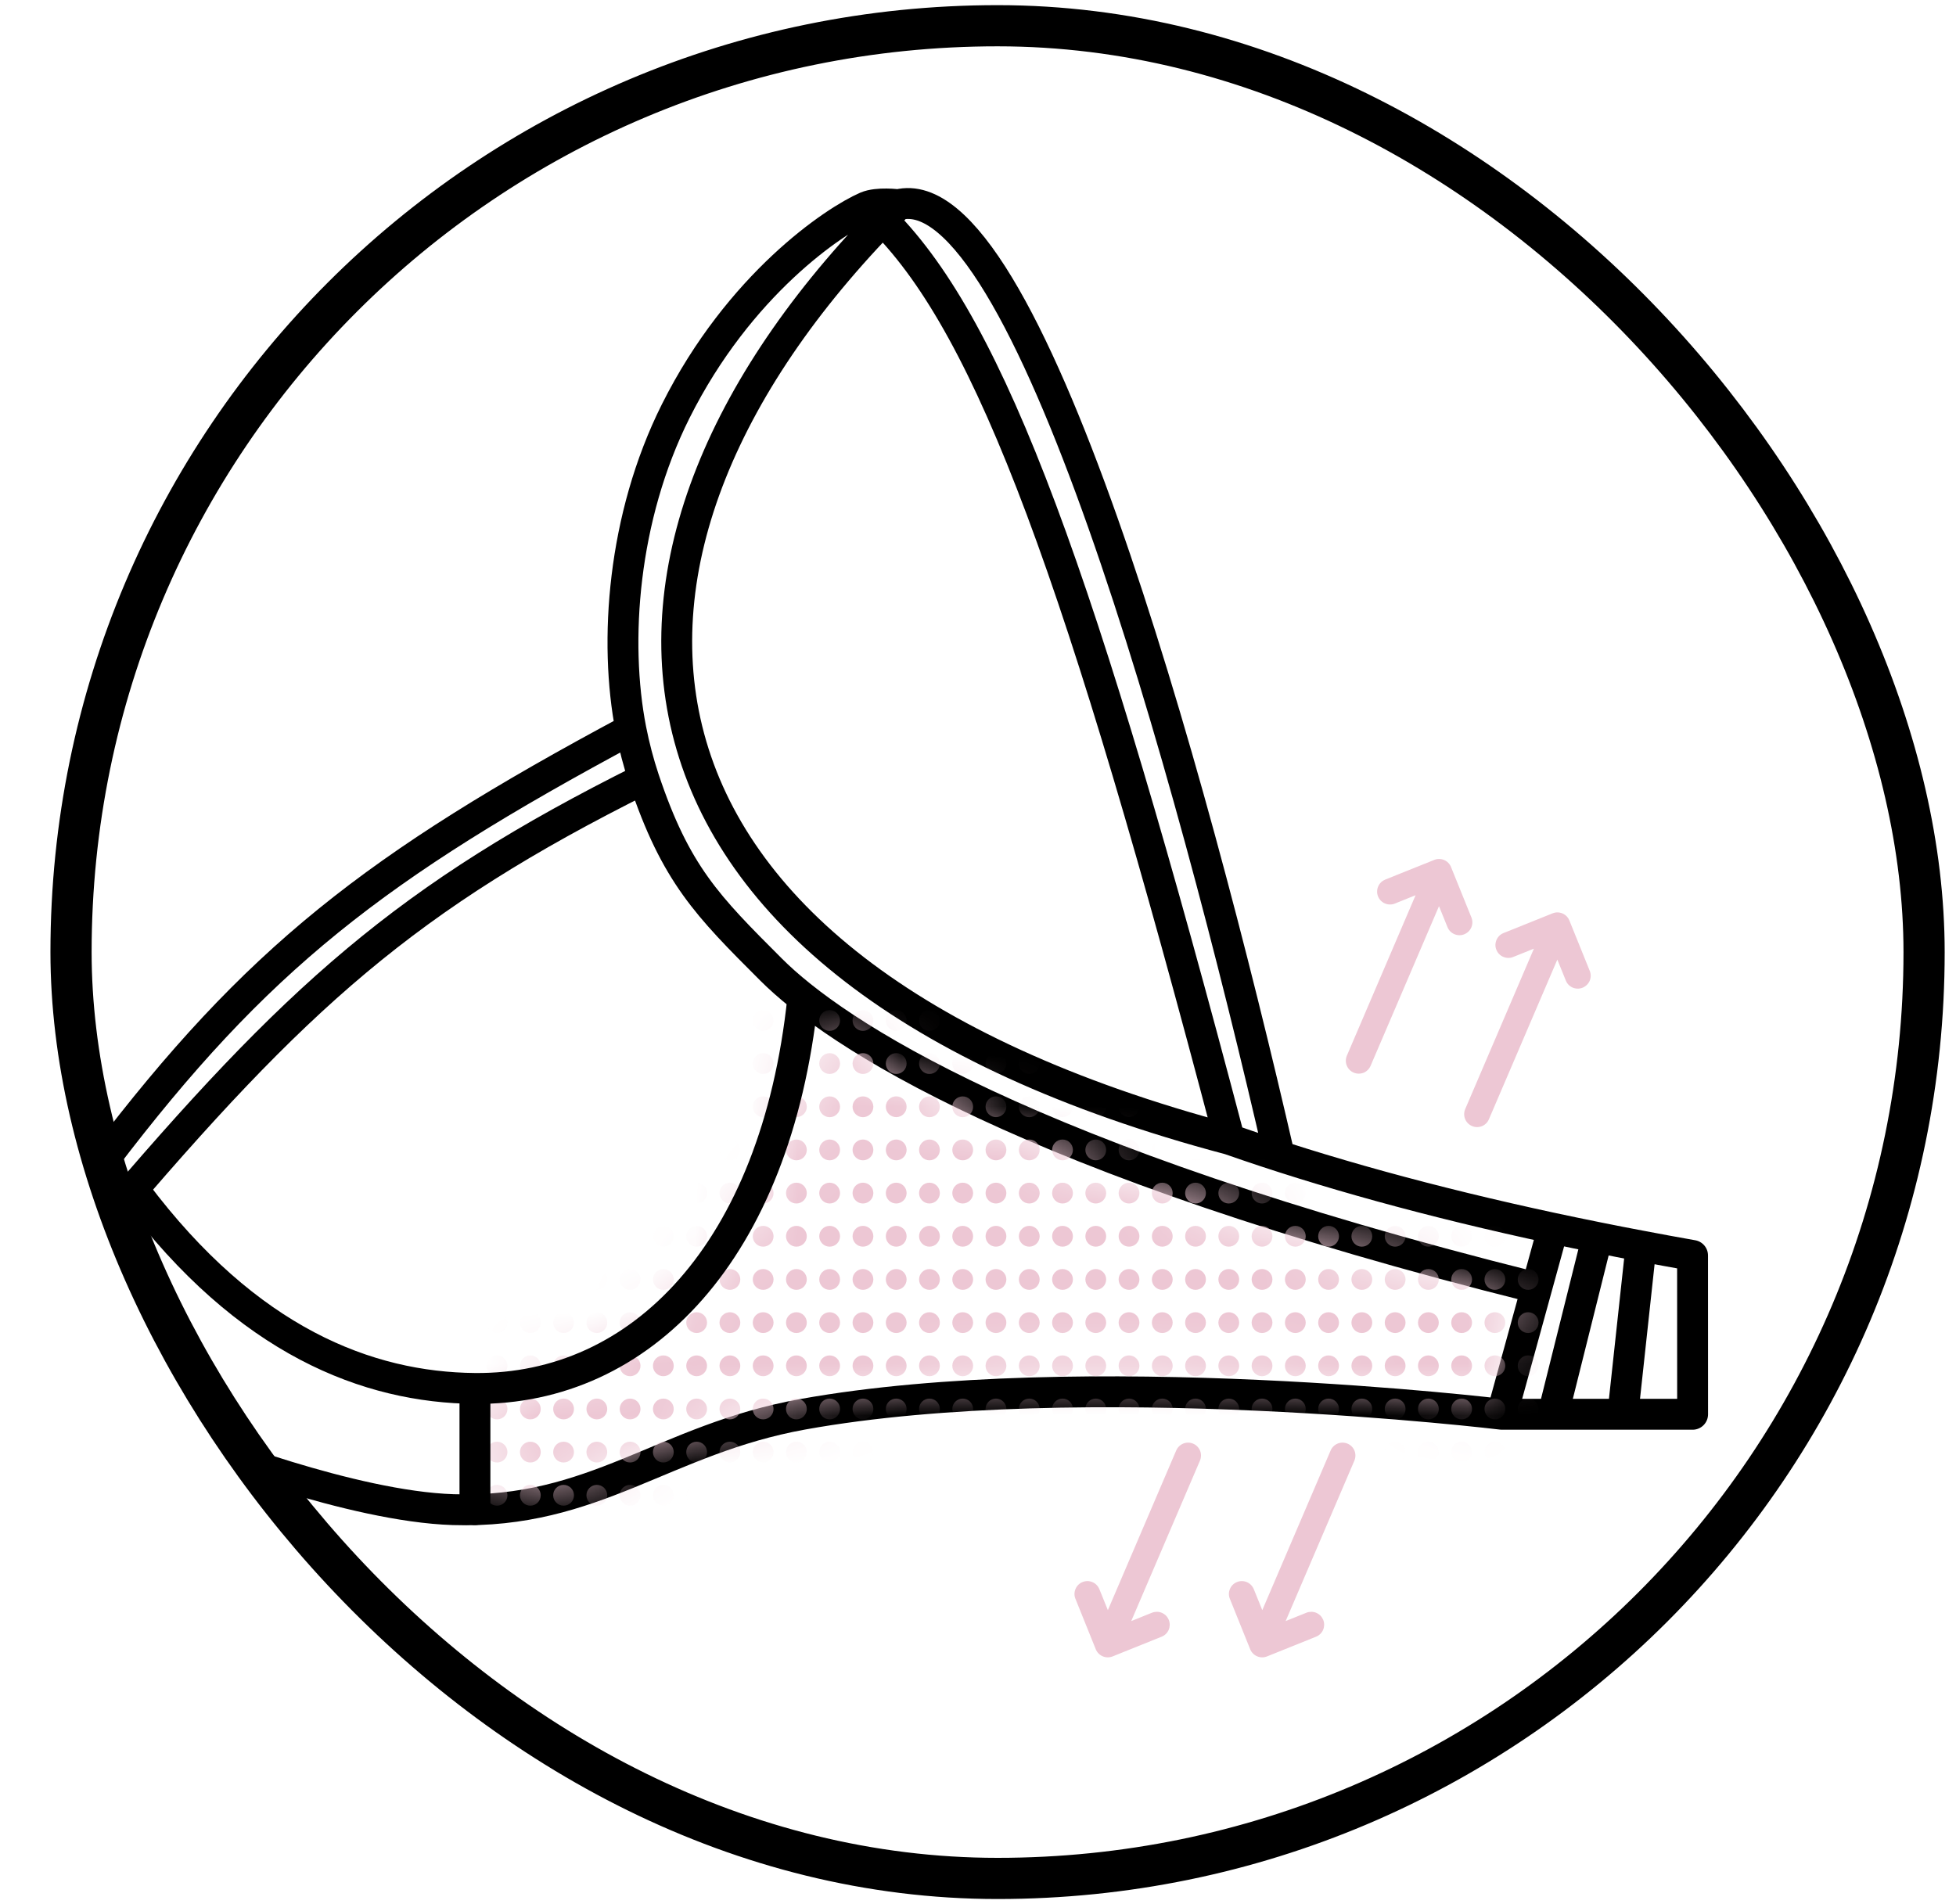 <svg width="38" height="37" viewBox="0 0 38 37" fill="none" xmlns="http://www.w3.org/2000/svg">
<g clip-path="url(#clip0_52_48280)">
<path d="M17.448 3.978C19.917 3.361 23.124 14.925 24.856 22.465M17.448 3.978C17.448 3.978 17.051 3.925 16.83 4.02C16.213 4.288 14.361 5.523 13.126 7.992C12.094 10.055 11.924 12.468 12.256 14.171M17.448 3.978C10.657 10.727 11.274 18.795 23.885 22.139M12.508 15.133C13.126 16.986 13.743 17.603 14.978 18.838C16.213 20.073 19.917 22.542 29.795 25.012M12.508 15.133C12.407 14.828 12.322 14.507 12.256 14.171M12.508 15.133C7.885 17.437 5.746 19.373 2.013 23.777M12.256 14.171C7.273 16.838 4.978 18.639 2.013 22.542M23.885 22.139C21.002 11.181 19.263 6.419 17.171 4.3M23.885 22.139C25.71 22.779 27.8 23.358 30.172 23.867M30.172 23.867L29.178 27.481M30.172 23.867C30.454 23.927 30.74 23.987 31.03 24.045M29.178 27.481C29.178 27.481 21.053 26.498 15.595 27.481C12.89 27.969 11.552 29.42 8.804 29.334C6.817 29.271 3.865 28.099 3.865 28.099M29.178 27.481H30.172M31.03 24.045L30.172 27.481M31.03 24.045C31.31 24.102 31.593 24.157 31.881 24.211M30.172 27.481H31.527M31.527 27.481H32.883L32.882 24.395C32.543 24.335 32.209 24.274 31.881 24.211M31.527 27.481L31.881 24.211" stroke="black" stroke-width="0.6" stroke-linecap="round" stroke-linejoin="round"/>
<mask id="mask0_52_48280" style="mask-type:alpha" maskUnits="userSpaceOnUse" x="9" y="19" width="21" height="11">
<path d="M9.423 27.053C13.064 26.219 14.85 24.612 15.834 19.912C18.104 21.768 23.75 23.845 29.516 25.215L28.896 27.16C20.968 26.449 19.044 26.692 15.834 27.16C12.624 27.628 12.448 28.675 9.536 29.026L9.423 27.053Z" fill="#EDC7D4"/>
</mask>
<g mask="url(#mask0_52_48280)">
<circle cx="29.688" cy="19.829" r="0.202" transform="rotate(90 29.688 19.829)" fill="#EDC7D4"/>
<circle cx="29.688" cy="20.666" r="0.202" transform="rotate(90 29.688 20.666)" fill="#EDC7D4"/>
<circle cx="29.688" cy="21.506" r="0.202" transform="rotate(90 29.688 21.506)" fill="#EDC7D4"/>
<circle cx="29.688" cy="22.344" r="0.202" transform="rotate(90 29.688 22.344)" fill="#EDC7D4"/>
<circle cx="29.688" cy="23.183" r="0.202" transform="rotate(90 29.688 23.183)" fill="#EDC7D4"/>
<circle cx="29.688" cy="24.022" r="0.202" transform="rotate(90 29.688 24.022)" fill="#EDC7D4"/>
<circle cx="29.688" cy="24.861" r="0.202" transform="rotate(90 29.688 24.861)" fill="#EDC7D4"/>
<circle cx="29.688" cy="25.7" r="0.202" transform="rotate(90 29.688 25.7)" fill="#EDC7D4"/>
<circle cx="29.688" cy="26.539" r="0.202" transform="rotate(90 29.688 26.539)" fill="#EDC7D4"/>
<circle cx="29.688" cy="27.378" r="0.202" transform="rotate(90 29.688 27.378)" fill="#EDC7D4"/>
<circle cx="29.688" cy="28.216" r="0.202" transform="rotate(90 29.688 28.216)" fill="#EDC7D4"/>
<circle cx="29.688" cy="29.055" r="0.202" transform="rotate(90 29.688 29.055)" fill="#EDC7D4"/>
<circle cx="29.042" cy="19.829" r="0.202" transform="rotate(90 29.042 19.829)" fill="#EDC7D4"/>
<circle cx="29.042" cy="20.666" r="0.202" transform="rotate(90 29.042 20.666)" fill="#EDC7D4"/>
<circle cx="29.042" cy="21.505" r="0.202" transform="rotate(90 29.042 21.505)" fill="#EDC7D4"/>
<circle cx="29.042" cy="22.344" r="0.202" transform="rotate(90 29.042 22.344)" fill="#EDC7D4"/>
<circle cx="29.042" cy="23.183" r="0.202" transform="rotate(90 29.042 23.183)" fill="#EDC7D4"/>
<circle cx="29.042" cy="24.022" r="0.202" transform="rotate(90 29.042 24.022)" fill="#EDC7D4"/>
<circle cx="29.042" cy="24.861" r="0.202" transform="rotate(90 29.042 24.861)" fill="#EDC7D4"/>
<circle cx="29.042" cy="25.7" r="0.202" transform="rotate(90 29.042 25.7)" fill="#EDC7D4"/>
<circle cx="29.042" cy="26.539" r="0.202" transform="rotate(90 29.042 26.539)" fill="#EDC7D4"/>
<circle cx="29.042" cy="27.378" r="0.202" transform="rotate(90 29.042 27.378)" fill="#EDC7D4"/>
<circle cx="29.042" cy="28.216" r="0.202" transform="rotate(90 29.042 28.216)" fill="#EDC7D4"/>
<circle cx="29.042" cy="29.055" r="0.202" transform="rotate(90 29.042 29.055)" fill="#EDC7D4"/>
<circle cx="28.396" cy="19.829" r="0.202" transform="rotate(90 28.396 19.829)" fill="#EDC7D4"/>
<circle cx="28.396" cy="20.666" r="0.202" transform="rotate(90 28.396 20.666)" fill="#EDC7D4"/>
<circle cx="28.396" cy="21.506" r="0.202" transform="rotate(90 28.396 21.506)" fill="#EDC7D4"/>
<circle cx="28.396" cy="22.344" r="0.202" transform="rotate(90 28.396 22.344)" fill="#EDC7D4"/>
<circle cx="28.396" cy="23.183" r="0.202" transform="rotate(90 28.396 23.183)" fill="#EDC7D4"/>
<circle cx="28.396" cy="24.022" r="0.202" transform="rotate(90 28.396 24.022)" fill="#EDC7D4"/>
<circle cx="28.396" cy="24.861" r="0.202" transform="rotate(90 28.396 24.861)" fill="#EDC7D4"/>
<circle cx="28.396" cy="25.7" r="0.202" transform="rotate(90 28.396 25.7)" fill="#EDC7D4"/>
<circle cx="28.396" cy="26.539" r="0.202" transform="rotate(90 28.396 26.539)" fill="#EDC7D4"/>
<circle cx="28.396" cy="27.378" r="0.202" transform="rotate(90 28.396 27.378)" fill="#EDC7D4"/>
<circle cx="28.396" cy="28.216" r="0.202" transform="rotate(90 28.396 28.216)" fill="#EDC7D4"/>
<circle cx="28.396" cy="29.055" r="0.202" transform="rotate(90 28.396 29.055)" fill="#EDC7D4"/>
<circle cx="27.75" cy="19.829" r="0.202" transform="rotate(90 27.75 19.829)" fill="#EDC7D4"/>
<circle cx="27.75" cy="20.666" r="0.202" transform="rotate(90 27.75 20.666)" fill="#EDC7D4"/>
<circle cx="27.75" cy="21.505" r="0.202" transform="rotate(90 27.75 21.505)" fill="#EDC7D4"/>
<circle cx="27.75" cy="22.344" r="0.202" transform="rotate(90 27.75 22.344)" fill="#EDC7D4"/>
<circle cx="27.75" cy="23.183" r="0.202" transform="rotate(90 27.75 23.183)" fill="#EDC7D4"/>
<circle cx="27.75" cy="24.022" r="0.202" transform="rotate(90 27.75 24.022)" fill="#EDC7D4"/>
<circle cx="27.75" cy="24.861" r="0.202" transform="rotate(90 27.75 24.861)" fill="#EDC7D4"/>
<circle cx="27.75" cy="25.7" r="0.202" transform="rotate(90 27.75 25.7)" fill="#EDC7D4"/>
<circle cx="27.75" cy="26.539" r="0.202" transform="rotate(90 27.75 26.539)" fill="#EDC7D4"/>
<circle cx="27.75" cy="27.378" r="0.202" transform="rotate(90 27.75 27.378)" fill="#EDC7D4"/>
<circle cx="27.75" cy="28.216" r="0.202" transform="rotate(90 27.75 28.216)" fill="#EDC7D4"/>
<circle cx="27.75" cy="29.055" r="0.202" transform="rotate(90 27.75 29.055)" fill="#EDC7D4"/>
<circle cx="27.104" cy="19.829" r="0.202" transform="rotate(90 27.104 19.829)" fill="#EDC7D4"/>
<circle cx="27.104" cy="20.666" r="0.202" transform="rotate(90 27.104 20.666)" fill="#EDC7D4"/>
<circle cx="27.104" cy="21.505" r="0.202" transform="rotate(90 27.104 21.505)" fill="#EDC7D4"/>
<circle cx="27.104" cy="22.344" r="0.202" transform="rotate(90 27.104 22.344)" fill="#EDC7D4"/>
<circle cx="27.104" cy="23.183" r="0.202" transform="rotate(90 27.104 23.183)" fill="#EDC7D4"/>
<circle cx="27.104" cy="24.022" r="0.202" transform="rotate(90 27.104 24.022)" fill="#EDC7D4"/>
<circle cx="27.104" cy="24.861" r="0.202" transform="rotate(90 27.104 24.861)" fill="#EDC7D4"/>
<circle cx="27.104" cy="25.7" r="0.202" transform="rotate(90 27.104 25.7)" fill="#EDC7D4"/>
<circle cx="27.104" cy="26.539" r="0.202" transform="rotate(90 27.104 26.539)" fill="#EDC7D4"/>
<circle cx="27.104" cy="27.378" r="0.202" transform="rotate(90 27.104 27.378)" fill="#EDC7D4"/>
<circle cx="27.104" cy="28.216" r="0.202" transform="rotate(90 27.104 28.216)" fill="#EDC7D4"/>
<circle cx="27.104" cy="29.055" r="0.202" transform="rotate(90 27.104 29.055)" fill="#EDC7D4"/>
<circle cx="26.457" cy="19.829" r="0.202" transform="rotate(90 26.457 19.829)" fill="#EDC7D4"/>
<circle cx="26.457" cy="20.666" r="0.202" transform="rotate(90 26.457 20.666)" fill="#EDC7D4"/>
<circle cx="26.457" cy="21.506" r="0.202" transform="rotate(90 26.457 21.506)" fill="#EDC7D4"/>
<circle cx="26.457" cy="22.344" r="0.202" transform="rotate(90 26.457 22.344)" fill="#EDC7D4"/>
<circle cx="26.457" cy="23.183" r="0.202" transform="rotate(90 26.457 23.183)" fill="#EDC7D4"/>
<circle cx="26.457" cy="24.022" r="0.202" transform="rotate(90 26.457 24.022)" fill="#EDC7D4"/>
<circle cx="26.457" cy="24.861" r="0.202" transform="rotate(90 26.457 24.861)" fill="#EDC7D4"/>
<circle cx="26.457" cy="25.7" r="0.202" transform="rotate(90 26.457 25.7)" fill="#EDC7D4"/>
<circle cx="26.457" cy="26.539" r="0.202" transform="rotate(90 26.457 26.539)" fill="#EDC7D4"/>
<circle cx="26.457" cy="27.378" r="0.202" transform="rotate(90 26.457 27.378)" fill="#EDC7D4"/>
<circle cx="26.457" cy="28.216" r="0.202" transform="rotate(90 26.457 28.216)" fill="#EDC7D4"/>
<circle cx="26.457" cy="29.055" r="0.202" transform="rotate(90 26.457 29.055)" fill="#EDC7D4"/>
<circle cx="25.811" cy="19.829" r="0.202" transform="rotate(90 25.811 19.829)" fill="#EDC7D4"/>
<circle cx="25.811" cy="20.666" r="0.202" transform="rotate(90 25.811 20.666)" fill="#EDC7D4"/>
<circle cx="25.811" cy="21.505" r="0.202" transform="rotate(90 25.811 21.505)" fill="#EDC7D4"/>
<circle cx="25.811" cy="22.344" r="0.202" transform="rotate(90 25.811 22.344)" fill="#EDC7D4"/>
<circle cx="25.811" cy="23.183" r="0.202" transform="rotate(90 25.811 23.183)" fill="#EDC7D4"/>
<circle cx="25.811" cy="24.022" r="0.202" transform="rotate(90 25.811 24.022)" fill="#EDC7D4"/>
<circle cx="25.811" cy="24.861" r="0.202" transform="rotate(90 25.811 24.861)" fill="#EDC7D4"/>
<circle cx="25.811" cy="25.7" r="0.202" transform="rotate(90 25.811 25.7)" fill="#EDC7D4"/>
<circle cx="25.811" cy="26.539" r="0.202" transform="rotate(90 25.811 26.539)" fill="#EDC7D4"/>
<circle cx="25.811" cy="27.378" r="0.202" transform="rotate(90 25.811 27.378)" fill="#EDC7D4"/>
<circle cx="25.811" cy="28.216" r="0.202" transform="rotate(90 25.811 28.216)" fill="#EDC7D4"/>
<circle cx="25.811" cy="29.055" r="0.202" transform="rotate(90 25.811 29.055)" fill="#EDC7D4"/>
<circle cx="25.165" cy="19.829" r="0.202" transform="rotate(90 25.165 19.829)" fill="#EDC7D4"/>
<circle cx="25.165" cy="20.666" r="0.202" transform="rotate(90 25.165 20.666)" fill="#EDC7D4"/>
<circle cx="25.165" cy="21.505" r="0.202" transform="rotate(90 25.165 21.505)" fill="#EDC7D4"/>
<circle cx="25.165" cy="22.344" r="0.202" transform="rotate(90 25.165 22.344)" fill="#EDC7D4"/>
<circle cx="25.165" cy="23.183" r="0.202" transform="rotate(90 25.165 23.183)" fill="#EDC7D4"/>
<circle cx="25.165" cy="24.022" r="0.202" transform="rotate(90 25.165 24.022)" fill="#EDC7D4"/>
<circle cx="25.165" cy="24.861" r="0.202" transform="rotate(90 25.165 24.861)" fill="#EDC7D4"/>
<circle cx="25.165" cy="25.7" r="0.202" transform="rotate(90 25.165 25.7)" fill="#EDC7D4"/>
<circle cx="25.165" cy="26.539" r="0.202" transform="rotate(90 25.165 26.539)" fill="#EDC7D4"/>
<circle cx="25.165" cy="27.378" r="0.202" transform="rotate(90 25.165 27.378)" fill="#EDC7D4"/>
<circle cx="25.165" cy="28.216" r="0.202" transform="rotate(90 25.165 28.216)" fill="#EDC7D4"/>
<circle cx="25.165" cy="29.055" r="0.202" transform="rotate(90 25.165 29.055)" fill="#EDC7D4"/>
<circle cx="24.518" cy="19.829" r="0.202" transform="rotate(90 24.518 19.829)" fill="#EDC7D4"/>
<circle cx="24.518" cy="20.666" r="0.202" transform="rotate(90 24.518 20.666)" fill="#EDC7D4"/>
<circle cx="24.518" cy="21.506" r="0.202" transform="rotate(90 24.518 21.506)" fill="#EDC7D4"/>
<circle cx="24.518" cy="22.344" r="0.202" transform="rotate(90 24.518 22.344)" fill="#EDC7D4"/>
<circle cx="24.518" cy="23.183" r="0.202" transform="rotate(90 24.518 23.183)" fill="#EDC7D4"/>
<circle cx="24.518" cy="24.022" r="0.202" transform="rotate(90 24.518 24.022)" fill="#EDC7D4"/>
<circle cx="24.518" cy="24.861" r="0.202" transform="rotate(90 24.518 24.861)" fill="#EDC7D4"/>
<circle cx="24.518" cy="25.7" r="0.202" transform="rotate(90 24.518 25.7)" fill="#EDC7D4"/>
<circle cx="24.518" cy="26.539" r="0.202" transform="rotate(90 24.518 26.539)" fill="#EDC7D4"/>
<circle cx="24.518" cy="27.378" r="0.202" transform="rotate(90 24.518 27.378)" fill="#EDC7D4"/>
<circle cx="24.518" cy="28.216" r="0.202" transform="rotate(90 24.518 28.216)" fill="#EDC7D4"/>
<circle cx="24.518" cy="29.055" r="0.202" transform="rotate(90 24.518 29.055)" fill="#EDC7D4"/>
<circle cx="23.872" cy="19.829" r="0.202" transform="rotate(90 23.872 19.829)" fill="#EDC7D4"/>
<circle cx="23.872" cy="20.666" r="0.202" transform="rotate(90 23.872 20.666)" fill="#EDC7D4"/>
<circle cx="23.872" cy="21.505" r="0.202" transform="rotate(90 23.872 21.505)" fill="#EDC7D4"/>
<circle cx="23.872" cy="22.344" r="0.202" transform="rotate(90 23.872 22.344)" fill="#EDC7D4"/>
<circle cx="23.872" cy="23.183" r="0.202" transform="rotate(90 23.872 23.183)" fill="#EDC7D4"/>
<circle cx="23.872" cy="24.022" r="0.202" transform="rotate(90 23.872 24.022)" fill="#EDC7D4"/>
<circle cx="23.872" cy="24.861" r="0.202" transform="rotate(90 23.872 24.861)" fill="#EDC7D4"/>
<circle cx="23.872" cy="25.7" r="0.202" transform="rotate(90 23.872 25.7)" fill="#EDC7D4"/>
<circle cx="23.872" cy="26.539" r="0.202" transform="rotate(90 23.872 26.539)" fill="#EDC7D4"/>
<circle cx="23.872" cy="27.378" r="0.202" transform="rotate(90 23.872 27.378)" fill="#EDC7D4"/>
<circle cx="23.872" cy="28.216" r="0.202" transform="rotate(90 23.872 28.216)" fill="#EDC7D4"/>
<circle cx="23.872" cy="29.055" r="0.202" transform="rotate(90 23.872 29.055)" fill="#EDC7D4"/>
<circle cx="23.226" cy="19.829" r="0.202" transform="rotate(90 23.226 19.829)" fill="#EDC7D4"/>
<circle cx="23.226" cy="20.666" r="0.202" transform="rotate(90 23.226 20.666)" fill="#EDC7D4"/>
<circle cx="23.226" cy="21.506" r="0.202" transform="rotate(90 23.226 21.506)" fill="#EDC7D4"/>
<circle cx="23.226" cy="22.344" r="0.202" transform="rotate(90 23.226 22.344)" fill="#EDC7D4"/>
<circle cx="23.226" cy="23.183" r="0.202" transform="rotate(90 23.226 23.183)" fill="#EDC7D4"/>
<circle cx="23.226" cy="24.022" r="0.202" transform="rotate(90 23.226 24.022)" fill="#EDC7D4"/>
<circle cx="23.226" cy="24.861" r="0.202" transform="rotate(90 23.226 24.861)" fill="#EDC7D4"/>
<circle cx="23.226" cy="25.7" r="0.202" transform="rotate(90 23.226 25.7)" fill="#EDC7D4"/>
<circle cx="23.226" cy="26.539" r="0.202" transform="rotate(90 23.226 26.539)" fill="#EDC7D4"/>
<circle cx="23.226" cy="27.378" r="0.202" transform="rotate(90 23.226 27.378)" fill="#EDC7D4"/>
<circle cx="23.226" cy="28.216" r="0.202" transform="rotate(90 23.226 28.216)" fill="#EDC7D4"/>
<circle cx="23.226" cy="29.055" r="0.202" transform="rotate(90 23.226 29.055)" fill="#EDC7D4"/>
<circle cx="22.58" cy="19.829" r="0.202" transform="rotate(90 22.58 19.829)" fill="#EDC7D4"/>
<circle cx="22.58" cy="20.666" r="0.202" transform="rotate(90 22.58 20.666)" fill="#EDC7D4"/>
<circle cx="22.58" cy="21.505" r="0.202" transform="rotate(90 22.58 21.505)" fill="#EDC7D4"/>
<circle cx="22.58" cy="22.344" r="0.202" transform="rotate(90 22.58 22.344)" fill="#EDC7D4"/>
<circle cx="22.58" cy="23.183" r="0.202" transform="rotate(90 22.58 23.183)" fill="#EDC7D4"/>
<circle cx="22.58" cy="24.022" r="0.202" transform="rotate(90 22.58 24.022)" fill="#EDC7D4"/>
<circle cx="22.58" cy="24.861" r="0.202" transform="rotate(90 22.58 24.861)" fill="#EDC7D4"/>
<circle cx="22.58" cy="25.7" r="0.202" transform="rotate(90 22.58 25.7)" fill="#EDC7D4"/>
<circle cx="22.58" cy="26.539" r="0.202" transform="rotate(90 22.58 26.539)" fill="#EDC7D4"/>
<circle cx="22.58" cy="27.378" r="0.202" transform="rotate(90 22.58 27.378)" fill="#EDC7D4"/>
<circle cx="22.58" cy="28.216" r="0.202" transform="rotate(90 22.58 28.216)" fill="#EDC7D4"/>
<circle cx="22.58" cy="29.055" r="0.202" transform="rotate(90 22.58 29.055)" fill="#EDC7D4"/>
<circle cx="21.934" cy="19.829" r="0.202" transform="rotate(90 21.934 19.829)" fill="#EDC7D4"/>
<circle cx="21.934" cy="20.666" r="0.202" transform="rotate(90 21.934 20.666)" fill="#EDC7D4"/>
<circle cx="21.934" cy="21.505" r="0.202" transform="rotate(90 21.934 21.505)" fill="#EDC7D4"/>
<circle cx="21.934" cy="22.344" r="0.202" transform="rotate(90 21.934 22.344)" fill="#EDC7D4"/>
<circle cx="21.934" cy="23.183" r="0.202" transform="rotate(90 21.934 23.183)" fill="#EDC7D4"/>
<circle cx="21.934" cy="24.022" r="0.202" transform="rotate(90 21.934 24.022)" fill="#EDC7D4"/>
<circle cx="21.934" cy="24.861" r="0.202" transform="rotate(90 21.934 24.861)" fill="#EDC7D4"/>
<circle cx="21.934" cy="25.7" r="0.202" transform="rotate(90 21.934 25.7)" fill="#EDC7D4"/>
<circle cx="21.934" cy="26.539" r="0.202" transform="rotate(90 21.934 26.539)" fill="#EDC7D4"/>
<circle cx="21.934" cy="27.378" r="0.202" transform="rotate(90 21.934 27.378)" fill="#EDC7D4"/>
<circle cx="21.934" cy="28.216" r="0.202" transform="rotate(90 21.934 28.216)" fill="#EDC7D4"/>
<circle cx="21.934" cy="29.055" r="0.202" transform="rotate(90 21.934 29.055)" fill="#EDC7D4"/>
<circle cx="21.288" cy="19.829" r="0.202" transform="rotate(90 21.288 19.829)" fill="#EDC7D4"/>
<circle cx="21.288" cy="20.666" r="0.202" transform="rotate(90 21.288 20.666)" fill="#EDC7D4"/>
<circle cx="21.288" cy="21.506" r="0.202" transform="rotate(90 21.288 21.506)" fill="#EDC7D4"/>
<circle cx="21.288" cy="22.344" r="0.202" transform="rotate(90 21.288 22.344)" fill="#EDC7D4"/>
<circle cx="21.288" cy="23.183" r="0.202" transform="rotate(90 21.288 23.183)" fill="#EDC7D4"/>
<circle cx="21.288" cy="24.022" r="0.202" transform="rotate(90 21.288 24.022)" fill="#EDC7D4"/>
<circle cx="21.288" cy="24.861" r="0.202" transform="rotate(90 21.288 24.861)" fill="#EDC7D4"/>
<circle cx="21.288" cy="25.7" r="0.202" transform="rotate(90 21.288 25.7)" fill="#EDC7D4"/>
<circle cx="21.288" cy="26.539" r="0.202" transform="rotate(90 21.288 26.539)" fill="#EDC7D4"/>
<circle cx="21.288" cy="27.378" r="0.202" transform="rotate(90 21.288 27.378)" fill="#EDC7D4"/>
<circle cx="21.288" cy="28.216" r="0.202" transform="rotate(90 21.288 28.216)" fill="#EDC7D4"/>
<circle cx="21.288" cy="29.055" r="0.202" transform="rotate(90 21.288 29.055)" fill="#EDC7D4"/>
<circle cx="20.642" cy="19.829" r="0.202" transform="rotate(90 20.642 19.829)" fill="#EDC7D4"/>
<circle cx="20.642" cy="20.666" r="0.202" transform="rotate(90 20.642 20.666)" fill="#EDC7D4"/>
<circle cx="20.642" cy="21.505" r="0.202" transform="rotate(90 20.642 21.505)" fill="#EDC7D4"/>
<circle cx="20.642" cy="22.344" r="0.202" transform="rotate(90 20.642 22.344)" fill="#EDC7D4"/>
<circle cx="20.642" cy="23.183" r="0.202" transform="rotate(90 20.642 23.183)" fill="#EDC7D4"/>
<circle cx="20.642" cy="24.022" r="0.202" transform="rotate(90 20.642 24.022)" fill="#EDC7D4"/>
<circle cx="20.642" cy="24.861" r="0.202" transform="rotate(90 20.642 24.861)" fill="#EDC7D4"/>
<circle cx="20.642" cy="25.7" r="0.202" transform="rotate(90 20.642 25.7)" fill="#EDC7D4"/>
<circle cx="20.642" cy="26.539" r="0.202" transform="rotate(90 20.642 26.539)" fill="#EDC7D4"/>
<circle cx="20.642" cy="27.378" r="0.202" transform="rotate(90 20.642 27.378)" fill="#EDC7D4"/>
<circle cx="20.642" cy="28.216" r="0.202" transform="rotate(90 20.642 28.216)" fill="#EDC7D4"/>
<circle cx="20.642" cy="29.055" r="0.202" transform="rotate(90 20.642 29.055)" fill="#EDC7D4"/>
<circle cx="19.996" cy="19.829" r="0.202" transform="rotate(90 19.996 19.829)" fill="#EDC7D4"/>
<circle cx="19.996" cy="20.666" r="0.202" transform="rotate(90 19.996 20.666)" fill="#EDC7D4"/>
<circle cx="19.996" cy="21.506" r="0.202" transform="rotate(90 19.996 21.506)" fill="#EDC7D4"/>
<circle cx="19.996" cy="22.344" r="0.202" transform="rotate(90 19.996 22.344)" fill="#EDC7D4"/>
<circle cx="19.996" cy="23.183" r="0.202" transform="rotate(90 19.996 23.183)" fill="#EDC7D4"/>
<circle cx="19.996" cy="24.022" r="0.202" transform="rotate(90 19.996 24.022)" fill="#EDC7D4"/>
<circle cx="19.996" cy="24.861" r="0.202" transform="rotate(90 19.996 24.861)" fill="#EDC7D4"/>
<circle cx="19.996" cy="25.7" r="0.202" transform="rotate(90 19.996 25.7)" fill="#EDC7D4"/>
<circle cx="19.996" cy="26.539" r="0.202" transform="rotate(90 19.996 26.539)" fill="#EDC7D4"/>
<circle cx="19.996" cy="27.378" r="0.202" transform="rotate(90 19.996 27.378)" fill="#EDC7D4"/>
<circle cx="19.996" cy="28.216" r="0.202" transform="rotate(90 19.996 28.216)" fill="#EDC7D4"/>
<circle cx="19.996" cy="29.055" r="0.202" transform="rotate(90 19.996 29.055)" fill="#EDC7D4"/>
<circle cx="19.349" cy="19.829" r="0.202" transform="rotate(90 19.349 19.829)" fill="#EDC7D4"/>
<circle cx="19.349" cy="20.666" r="0.202" transform="rotate(90 19.349 20.666)" fill="#EDC7D4"/>
<circle cx="19.349" cy="21.505" r="0.202" transform="rotate(90 19.349 21.505)" fill="#EDC7D4"/>
<circle cx="19.349" cy="22.344" r="0.202" transform="rotate(90 19.349 22.344)" fill="#EDC7D4"/>
<circle cx="19.349" cy="23.183" r="0.202" transform="rotate(90 19.349 23.183)" fill="#EDC7D4"/>
<circle cx="19.349" cy="24.022" r="0.202" transform="rotate(90 19.349 24.022)" fill="#EDC7D4"/>
<circle cx="19.349" cy="24.861" r="0.202" transform="rotate(90 19.349 24.861)" fill="#EDC7D4"/>
<circle cx="19.349" cy="25.7" r="0.202" transform="rotate(90 19.349 25.7)" fill="#EDC7D4"/>
<circle cx="19.349" cy="26.539" r="0.202" transform="rotate(90 19.349 26.539)" fill="#EDC7D4"/>
<circle cx="19.349" cy="27.378" r="0.202" transform="rotate(90 19.349 27.378)" fill="#EDC7D4"/>
<circle cx="19.349" cy="28.216" r="0.202" transform="rotate(90 19.349 28.216)" fill="#EDC7D4"/>
<circle cx="19.349" cy="29.055" r="0.202" transform="rotate(90 19.349 29.055)" fill="#EDC7D4"/>
<circle cx="18.703" cy="19.829" r="0.202" transform="rotate(90 18.703 19.829)" fill="#EDC7D4"/>
<circle cx="18.703" cy="20.666" r="0.202" transform="rotate(90 18.703 20.666)" fill="#EDC7D4"/>
<circle cx="18.703" cy="21.506" r="0.202" transform="rotate(90 18.703 21.506)" fill="#EDC7D4"/>
<circle cx="18.703" cy="22.344" r="0.202" transform="rotate(90 18.703 22.344)" fill="#EDC7D4"/>
<circle cx="18.703" cy="23.183" r="0.202" transform="rotate(90 18.703 23.183)" fill="#EDC7D4"/>
<circle cx="18.703" cy="24.022" r="0.202" transform="rotate(90 18.703 24.022)" fill="#EDC7D4"/>
<circle cx="18.703" cy="24.861" r="0.202" transform="rotate(90 18.703 24.861)" fill="#EDC7D4"/>
<circle cx="18.703" cy="25.7" r="0.202" transform="rotate(90 18.703 25.7)" fill="#EDC7D4"/>
<circle cx="18.703" cy="26.539" r="0.202" transform="rotate(90 18.703 26.539)" fill="#EDC7D4"/>
<circle cx="18.703" cy="27.378" r="0.202" transform="rotate(90 18.703 27.378)" fill="#EDC7D4"/>
<circle cx="18.703" cy="28.216" r="0.202" transform="rotate(90 18.703 28.216)" fill="#EDC7D4"/>
<circle cx="18.703" cy="29.055" r="0.202" transform="rotate(90 18.703 29.055)" fill="#EDC7D4"/>
<circle cx="18.057" cy="19.829" r="0.202" transform="rotate(90 18.057 19.829)" fill="#EDC7D4"/>
<circle cx="18.057" cy="20.666" r="0.202" transform="rotate(90 18.057 20.666)" fill="#EDC7D4"/>
<circle cx="18.057" cy="21.506" r="0.202" transform="rotate(90 18.057 21.506)" fill="#EDC7D4"/>
<circle cx="18.057" cy="22.344" r="0.202" transform="rotate(90 18.057 22.344)" fill="#EDC7D4"/>
<circle cx="18.057" cy="23.183" r="0.202" transform="rotate(90 18.057 23.183)" fill="#EDC7D4"/>
<circle cx="18.057" cy="24.022" r="0.202" transform="rotate(90 18.057 24.022)" fill="#EDC7D4"/>
<circle cx="18.057" cy="24.861" r="0.202" transform="rotate(90 18.057 24.861)" fill="#EDC7D4"/>
<circle cx="18.057" cy="25.7" r="0.202" transform="rotate(90 18.057 25.7)" fill="#EDC7D4"/>
<circle cx="18.057" cy="26.539" r="0.202" transform="rotate(90 18.057 26.539)" fill="#EDC7D4"/>
<circle cx="18.057" cy="27.378" r="0.202" transform="rotate(90 18.057 27.378)" fill="#EDC7D4"/>
<circle cx="18.057" cy="28.216" r="0.202" transform="rotate(90 18.057 28.216)" fill="#EDC7D4"/>
<circle cx="18.057" cy="29.055" r="0.202" transform="rotate(90 18.057 29.055)" fill="#EDC7D4"/>
<circle cx="17.411" cy="19.829" r="0.202" transform="rotate(90 17.411 19.829)" fill="#EDC7D4"/>
<circle cx="17.411" cy="20.666" r="0.202" transform="rotate(90 17.411 20.666)" fill="#EDC7D4"/>
<circle cx="17.411" cy="21.505" r="0.202" transform="rotate(90 17.411 21.505)" fill="#EDC7D4"/>
<circle cx="17.411" cy="22.344" r="0.202" transform="rotate(90 17.411 22.344)" fill="#EDC7D4"/>
<circle cx="17.411" cy="23.183" r="0.202" transform="rotate(90 17.411 23.183)" fill="#EDC7D4"/>
<circle cx="17.411" cy="24.022" r="0.202" transform="rotate(90 17.411 24.022)" fill="#EDC7D4"/>
<circle cx="17.411" cy="24.861" r="0.202" transform="rotate(90 17.411 24.861)" fill="#EDC7D4"/>
<circle cx="17.411" cy="25.7" r="0.202" transform="rotate(90 17.411 25.7)" fill="#EDC7D4"/>
<circle cx="17.411" cy="26.539" r="0.202" transform="rotate(90 17.411 26.539)" fill="#EDC7D4"/>
<circle cx="17.411" cy="27.378" r="0.202" transform="rotate(90 17.411 27.378)" fill="#EDC7D4"/>
<circle cx="17.411" cy="28.216" r="0.202" transform="rotate(90 17.411 28.216)" fill="#EDC7D4"/>
<circle cx="17.411" cy="29.055" r="0.202" transform="rotate(90 17.411 29.055)" fill="#EDC7D4"/>
<circle cx="16.765" cy="19.829" r="0.202" transform="rotate(90 16.765 19.829)" fill="#EDC7D4"/>
<circle cx="16.765" cy="20.666" r="0.202" transform="rotate(90 16.765 20.666)" fill="#EDC7D4"/>
<circle cx="16.765" cy="21.506" r="0.202" transform="rotate(90 16.765 21.506)" fill="#EDC7D4"/>
<circle cx="16.765" cy="22.344" r="0.202" transform="rotate(90 16.765 22.344)" fill="#EDC7D4"/>
<circle cx="16.765" cy="23.183" r="0.202" transform="rotate(90 16.765 23.183)" fill="#EDC7D4"/>
<circle cx="16.765" cy="24.022" r="0.202" transform="rotate(90 16.765 24.022)" fill="#EDC7D4"/>
<circle cx="16.765" cy="24.861" r="0.202" transform="rotate(90 16.765 24.861)" fill="#EDC7D4"/>
<circle cx="16.765" cy="25.7" r="0.202" transform="rotate(90 16.765 25.7)" fill="#EDC7D4"/>
<circle cx="16.765" cy="26.539" r="0.202" transform="rotate(90 16.765 26.539)" fill="#EDC7D4"/>
<circle cx="16.765" cy="27.378" r="0.202" transform="rotate(90 16.765 27.378)" fill="#EDC7D4"/>
<circle cx="16.765" cy="28.216" r="0.202" transform="rotate(90 16.765 28.216)" fill="#EDC7D4"/>
<circle cx="16.765" cy="29.055" r="0.202" transform="rotate(90 16.765 29.055)" fill="#EDC7D4"/>
<circle cx="16.118" cy="19.829" r="0.202" transform="rotate(90 16.118 19.829)" fill="#EDC7D4"/>
<circle cx="16.118" cy="20.666" r="0.202" transform="rotate(90 16.118 20.666)" fill="#EDC7D4"/>
<circle cx="16.118" cy="21.506" r="0.202" transform="rotate(90 16.118 21.506)" fill="#EDC7D4"/>
<circle cx="16.118" cy="22.344" r="0.202" transform="rotate(90 16.118 22.344)" fill="#EDC7D4"/>
<circle cx="16.118" cy="23.183" r="0.202" transform="rotate(90 16.118 23.183)" fill="#EDC7D4"/>
<circle cx="16.118" cy="24.022" r="0.202" transform="rotate(90 16.118 24.022)" fill="#EDC7D4"/>
<circle cx="16.118" cy="24.861" r="0.202" transform="rotate(90 16.118 24.861)" fill="#EDC7D4"/>
<circle cx="16.118" cy="25.7" r="0.202" transform="rotate(90 16.118 25.7)" fill="#EDC7D4"/>
<circle cx="16.118" cy="26.539" r="0.202" transform="rotate(90 16.118 26.539)" fill="#EDC7D4"/>
<circle cx="16.118" cy="27.378" r="0.202" transform="rotate(90 16.118 27.378)" fill="#EDC7D4"/>
<circle cx="16.118" cy="28.216" r="0.202" transform="rotate(90 16.118 28.216)" fill="#EDC7D4"/>
<circle cx="16.118" cy="29.055" r="0.202" transform="rotate(90 16.118 29.055)" fill="#EDC7D4"/>
<circle cx="15.472" cy="19.829" r="0.202" transform="rotate(90 15.472 19.829)" fill="#EDC7D4"/>
<circle cx="15.472" cy="20.666" r="0.202" transform="rotate(90 15.472 20.666)" fill="#EDC7D4"/>
<circle cx="15.472" cy="21.505" r="0.202" transform="rotate(90 15.472 21.505)" fill="#EDC7D4"/>
<circle cx="15.472" cy="22.344" r="0.202" transform="rotate(90 15.472 22.344)" fill="#EDC7D4"/>
<circle cx="15.472" cy="23.183" r="0.202" transform="rotate(90 15.472 23.183)" fill="#EDC7D4"/>
<circle cx="15.472" cy="24.022" r="0.202" transform="rotate(90 15.472 24.022)" fill="#EDC7D4"/>
<circle cx="15.472" cy="24.861" r="0.202" transform="rotate(90 15.472 24.861)" fill="#EDC7D4"/>
<circle cx="15.472" cy="25.7" r="0.202" transform="rotate(90 15.472 25.7)" fill="#EDC7D4"/>
<circle cx="15.472" cy="26.539" r="0.202" transform="rotate(90 15.472 26.539)" fill="#EDC7D4"/>
<circle cx="15.472" cy="27.378" r="0.202" transform="rotate(90 15.472 27.378)" fill="#EDC7D4"/>
<circle cx="15.472" cy="28.216" r="0.202" transform="rotate(90 15.472 28.216)" fill="#EDC7D4"/>
<circle cx="15.472" cy="29.055" r="0.202" transform="rotate(90 15.472 29.055)" fill="#EDC7D4"/>
<circle cx="14.826" cy="19.829" r="0.202" transform="rotate(90 14.826 19.829)" fill="#EDC7D4"/>
<circle cx="14.826" cy="20.666" r="0.202" transform="rotate(90 14.826 20.666)" fill="#EDC7D4"/>
<circle cx="14.826" cy="21.506" r="0.202" transform="rotate(90 14.826 21.506)" fill="#EDC7D4"/>
<circle cx="14.826" cy="22.344" r="0.202" transform="rotate(90 14.826 22.344)" fill="#EDC7D4"/>
<circle cx="14.826" cy="23.183" r="0.202" transform="rotate(90 14.826 23.183)" fill="#EDC7D4"/>
<circle cx="14.826" cy="24.022" r="0.202" transform="rotate(90 14.826 24.022)" fill="#EDC7D4"/>
<circle cx="14.826" cy="24.861" r="0.202" transform="rotate(90 14.826 24.861)" fill="#EDC7D4"/>
<circle cx="14.826" cy="25.7" r="0.202" transform="rotate(90 14.826 25.7)" fill="#EDC7D4"/>
<circle cx="14.826" cy="26.539" r="0.202" transform="rotate(90 14.826 26.539)" fill="#EDC7D4"/>
<circle cx="14.826" cy="27.378" r="0.202" transform="rotate(90 14.826 27.378)" fill="#EDC7D4"/>
<circle cx="14.826" cy="28.216" r="0.202" transform="rotate(90 14.826 28.216)" fill="#EDC7D4"/>
<circle cx="14.826" cy="29.055" r="0.202" transform="rotate(90 14.826 29.055)" fill="#EDC7D4"/>
<circle cx="14.18" cy="19.829" r="0.202" transform="rotate(90 14.18 19.829)" fill="#EDC7D4"/>
<circle cx="14.18" cy="20.666" r="0.202" transform="rotate(90 14.18 20.666)" fill="#EDC7D4"/>
<circle cx="14.18" cy="21.505" r="0.202" transform="rotate(90 14.18 21.505)" fill="#EDC7D4"/>
<circle cx="14.18" cy="22.344" r="0.202" transform="rotate(90 14.18 22.344)" fill="#EDC7D4"/>
<circle cx="14.18" cy="23.183" r="0.202" transform="rotate(90 14.18 23.183)" fill="#EDC7D4"/>
<circle cx="14.18" cy="24.022" r="0.202" transform="rotate(90 14.18 24.022)" fill="#EDC7D4"/>
<circle cx="14.18" cy="24.861" r="0.202" transform="rotate(90 14.18 24.861)" fill="#EDC7D4"/>
<circle cx="14.18" cy="25.7" r="0.202" transform="rotate(90 14.18 25.7)" fill="#EDC7D4"/>
<circle cx="14.18" cy="26.539" r="0.202" transform="rotate(90 14.18 26.539)" fill="#EDC7D4"/>
<circle cx="14.18" cy="27.378" r="0.202" transform="rotate(90 14.18 27.378)" fill="#EDC7D4"/>
<circle cx="14.18" cy="28.216" r="0.202" transform="rotate(90 14.18 28.216)" fill="#EDC7D4"/>
<circle cx="14.18" cy="29.055" r="0.202" transform="rotate(90 14.18 29.055)" fill="#EDC7D4"/>
<circle cx="13.534" cy="19.829" r="0.202" transform="rotate(90 13.534 19.829)" fill="#EDC7D4"/>
<circle cx="13.534" cy="20.666" r="0.202" transform="rotate(90 13.534 20.666)" fill="#EDC7D4"/>
<circle cx="13.534" cy="21.506" r="0.202" transform="rotate(90 13.534 21.506)" fill="#EDC7D4"/>
<circle cx="13.534" cy="22.344" r="0.202" transform="rotate(90 13.534 22.344)" fill="#EDC7D4"/>
<circle cx="13.534" cy="23.183" r="0.202" transform="rotate(90 13.534 23.183)" fill="#EDC7D4"/>
<circle cx="13.534" cy="24.022" r="0.202" transform="rotate(90 13.534 24.022)" fill="#EDC7D4"/>
<circle cx="13.534" cy="24.861" r="0.202" transform="rotate(90 13.534 24.861)" fill="#EDC7D4"/>
<circle cx="13.534" cy="25.7" r="0.202" transform="rotate(90 13.534 25.7)" fill="#EDC7D4"/>
<circle cx="13.534" cy="26.539" r="0.202" transform="rotate(90 13.534 26.539)" fill="#EDC7D4"/>
<circle cx="13.534" cy="27.378" r="0.202" transform="rotate(90 13.534 27.378)" fill="#EDC7D4"/>
<circle cx="13.534" cy="28.216" r="0.202" transform="rotate(90 13.534 28.216)" fill="#EDC7D4"/>
<circle cx="13.534" cy="29.055" r="0.202" transform="rotate(90 13.534 29.055)" fill="#EDC7D4"/>
<circle cx="12.887" cy="19.829" r="0.202" transform="rotate(90 12.887 19.829)" fill="#EDC7D4"/>
<circle cx="12.887" cy="20.666" r="0.202" transform="rotate(90 12.887 20.666)" fill="#EDC7D4"/>
<circle cx="12.887" cy="21.506" r="0.202" transform="rotate(90 12.887 21.506)" fill="#EDC7D4"/>
<circle cx="12.887" cy="22.344" r="0.202" transform="rotate(90 12.887 22.344)" fill="#EDC7D4"/>
<circle cx="12.887" cy="23.183" r="0.202" transform="rotate(90 12.887 23.183)" fill="#EDC7D4"/>
<circle cx="12.887" cy="24.022" r="0.202" transform="rotate(90 12.887 24.022)" fill="#EDC7D4"/>
<circle cx="12.887" cy="24.861" r="0.202" transform="rotate(90 12.887 24.861)" fill="#EDC7D4"/>
<circle cx="12.887" cy="25.7" r="0.202" transform="rotate(90 12.887 25.7)" fill="#EDC7D4"/>
<circle cx="12.887" cy="26.539" r="0.202" transform="rotate(90 12.887 26.539)" fill="#EDC7D4"/>
<circle cx="12.887" cy="27.378" r="0.202" transform="rotate(90 12.887 27.378)" fill="#EDC7D4"/>
<circle cx="12.887" cy="28.216" r="0.202" transform="rotate(90 12.887 28.216)" fill="#EDC7D4"/>
<circle cx="12.887" cy="29.055" r="0.202" transform="rotate(90 12.887 29.055)" fill="#EDC7D4"/>
<circle cx="12.241" cy="19.829" r="0.202" transform="rotate(90 12.241 19.829)" fill="#EDC7D4"/>
<circle cx="12.241" cy="20.666" r="0.202" transform="rotate(90 12.241 20.666)" fill="#EDC7D4"/>
<circle cx="12.241" cy="21.505" r="0.202" transform="rotate(90 12.241 21.505)" fill="#EDC7D4"/>
<circle cx="12.241" cy="22.344" r="0.202" transform="rotate(90 12.241 22.344)" fill="#EDC7D4"/>
<circle cx="12.241" cy="23.183" r="0.202" transform="rotate(90 12.241 23.183)" fill="#EDC7D4"/>
<circle cx="12.241" cy="24.022" r="0.202" transform="rotate(90 12.241 24.022)" fill="#EDC7D4"/>
<circle cx="12.241" cy="24.861" r="0.202" transform="rotate(90 12.241 24.861)" fill="#EDC7D4"/>
<circle cx="12.241" cy="25.7" r="0.202" transform="rotate(90 12.241 25.7)" fill="#EDC7D4"/>
<circle cx="12.241" cy="26.539" r="0.202" transform="rotate(90 12.241 26.539)" fill="#EDC7D4"/>
<circle cx="12.241" cy="27.378" r="0.202" transform="rotate(90 12.241 27.378)" fill="#EDC7D4"/>
<circle cx="12.241" cy="28.216" r="0.202" transform="rotate(90 12.241 28.216)" fill="#EDC7D4"/>
<circle cx="12.241" cy="29.055" r="0.202" transform="rotate(90 12.241 29.055)" fill="#EDC7D4"/>
<circle cx="11.595" cy="19.829" r="0.202" transform="rotate(90 11.595 19.829)" fill="#EDC7D4"/>
<circle cx="11.595" cy="20.666" r="0.202" transform="rotate(90 11.595 20.666)" fill="#EDC7D4"/>
<circle cx="11.595" cy="21.506" r="0.202" transform="rotate(90 11.595 21.506)" fill="#EDC7D4"/>
<circle cx="11.595" cy="22.344" r="0.202" transform="rotate(90 11.595 22.344)" fill="#EDC7D4"/>
<circle cx="11.595" cy="23.183" r="0.202" transform="rotate(90 11.595 23.183)" fill="#EDC7D4"/>
<circle cx="11.595" cy="24.022" r="0.202" transform="rotate(90 11.595 24.022)" fill="#EDC7D4"/>
<circle cx="11.595" cy="24.861" r="0.202" transform="rotate(90 11.595 24.861)" fill="#EDC7D4"/>
<circle cx="11.595" cy="25.7" r="0.202" transform="rotate(90 11.595 25.7)" fill="#EDC7D4"/>
<circle cx="11.595" cy="26.539" r="0.202" transform="rotate(90 11.595 26.539)" fill="#EDC7D4"/>
<circle cx="11.595" cy="27.378" r="0.202" transform="rotate(90 11.595 27.378)" fill="#EDC7D4"/>
<circle cx="11.595" cy="28.216" r="0.202" transform="rotate(90 11.595 28.216)" fill="#EDC7D4"/>
<circle cx="11.595" cy="29.055" r="0.202" transform="rotate(90 11.595 29.055)" fill="#EDC7D4"/>
<circle cx="10.949" cy="19.829" r="0.202" transform="rotate(90 10.949 19.829)" fill="#EDC7D4"/>
<circle cx="10.949" cy="20.666" r="0.202" transform="rotate(90 10.949 20.666)" fill="#EDC7D4"/>
<circle cx="10.949" cy="21.505" r="0.202" transform="rotate(90 10.949 21.505)" fill="#EDC7D4"/>
<circle cx="10.949" cy="22.344" r="0.202" transform="rotate(90 10.949 22.344)" fill="#EDC7D4"/>
<circle cx="10.949" cy="23.183" r="0.202" transform="rotate(90 10.949 23.183)" fill="#EDC7D4"/>
<circle cx="10.949" cy="24.022" r="0.202" transform="rotate(90 10.949 24.022)" fill="#EDC7D4"/>
<circle cx="10.949" cy="24.861" r="0.202" transform="rotate(90 10.949 24.861)" fill="#EDC7D4"/>
<circle cx="10.949" cy="25.7" r="0.202" transform="rotate(90 10.949 25.7)" fill="#EDC7D4"/>
<circle cx="10.949" cy="26.539" r="0.202" transform="rotate(90 10.949 26.539)" fill="#EDC7D4"/>
<circle cx="10.949" cy="27.378" r="0.202" transform="rotate(90 10.949 27.378)" fill="#EDC7D4"/>
<circle cx="10.949" cy="28.216" r="0.202" transform="rotate(90 10.949 28.216)" fill="#EDC7D4"/>
<circle cx="10.949" cy="29.055" r="0.202" transform="rotate(90 10.949 29.055)" fill="#EDC7D4"/>
<circle cx="10.303" cy="19.829" r="0.202" transform="rotate(90 10.303 19.829)" fill="#EDC7D4"/>
<circle cx="10.303" cy="20.666" r="0.202" transform="rotate(90 10.303 20.666)" fill="#EDC7D4"/>
<circle cx="10.303" cy="21.506" r="0.202" transform="rotate(90 10.303 21.506)" fill="#EDC7D4"/>
<circle cx="10.303" cy="22.344" r="0.202" transform="rotate(90 10.303 22.344)" fill="#EDC7D4"/>
<circle cx="10.303" cy="23.183" r="0.202" transform="rotate(90 10.303 23.183)" fill="#EDC7D4"/>
<circle cx="10.303" cy="24.022" r="0.202" transform="rotate(90 10.303 24.022)" fill="#EDC7D4"/>
<circle cx="10.303" cy="24.861" r="0.202" transform="rotate(90 10.303 24.861)" fill="#EDC7D4"/>
<circle cx="10.303" cy="25.7" r="0.202" transform="rotate(90 10.303 25.7)" fill="#EDC7D4"/>
<circle cx="10.303" cy="26.539" r="0.202" transform="rotate(90 10.303 26.539)" fill="#EDC7D4"/>
<circle cx="10.303" cy="27.378" r="0.202" transform="rotate(90 10.303 27.378)" fill="#EDC7D4"/>
<circle cx="10.303" cy="28.216" r="0.202" transform="rotate(90 10.303 28.216)" fill="#EDC7D4"/>
<circle cx="10.303" cy="29.055" r="0.202" transform="rotate(90 10.303 29.055)" fill="#EDC7D4"/>
<circle cx="9.656" cy="19.829" r="0.202" transform="rotate(90 9.656 19.829)" fill="#EDC7D4"/>
<circle cx="9.656" cy="20.666" r="0.202" transform="rotate(90 9.656 20.666)" fill="#EDC7D4"/>
<circle cx="9.656" cy="21.505" r="0.202" transform="rotate(90 9.656 21.505)" fill="#EDC7D4"/>
<circle cx="9.656" cy="22.344" r="0.202" transform="rotate(90 9.656 22.344)" fill="#EDC7D4"/>
<circle cx="9.656" cy="23.183" r="0.202" transform="rotate(90 9.656 23.183)" fill="#EDC7D4"/>
<circle cx="9.656" cy="24.022" r="0.202" transform="rotate(90 9.656 24.022)" fill="#EDC7D4"/>
<circle cx="9.656" cy="24.861" r="0.202" transform="rotate(90 9.656 24.861)" fill="#EDC7D4"/>
<circle cx="9.656" cy="25.7" r="0.202" transform="rotate(90 9.656 25.7)" fill="#EDC7D4"/>
<circle cx="9.656" cy="26.539" r="0.202" transform="rotate(90 9.656 26.539)" fill="#EDC7D4"/>
<circle cx="9.656" cy="27.378" r="0.202" transform="rotate(90 9.656 27.378)" fill="#EDC7D4"/>
<circle cx="9.656" cy="28.216" r="0.202" transform="rotate(90 9.656 28.216)" fill="#EDC7D4"/>
<circle cx="9.656" cy="29.055" r="0.202" transform="rotate(90 9.656 29.055)" fill="#EDC7D4"/>
</g>
<path d="M15.595 19.413C15.073 24.329 12.45 27.008 9.227 26.979M2.63 23.16C4.811 26.067 7.144 26.96 9.227 26.979M9.227 26.979V29.334" stroke="black" stroke-width="0.6" stroke-linecap="round" stroke-linejoin="round"/>
<path d="M27.864 16.709L26.912 17.091C26.881 17.104 26.853 17.122 26.829 17.145C26.806 17.168 26.787 17.195 26.774 17.226C26.761 17.256 26.754 17.289 26.754 17.322C26.753 17.355 26.759 17.387 26.772 17.418C26.784 17.449 26.802 17.477 26.825 17.5C26.849 17.524 26.876 17.543 26.906 17.555C26.937 17.568 26.969 17.575 27.002 17.575C27.035 17.576 27.068 17.57 27.099 17.557L27.501 17.395L26.166 20.513C26.14 20.574 26.139 20.643 26.164 20.705C26.189 20.767 26.237 20.816 26.298 20.842C26.359 20.868 26.428 20.869 26.49 20.845C26.552 20.82 26.601 20.771 26.627 20.71L27.956 17.608L28.122 18.018C28.147 18.079 28.196 18.127 28.257 18.153C28.318 18.178 28.386 18.179 28.447 18.154C28.509 18.129 28.558 18.081 28.584 18.021C28.61 17.96 28.611 17.892 28.587 17.83L28.19 16.848C28.165 16.786 28.117 16.737 28.056 16.711C27.994 16.685 27.925 16.684 27.864 16.709Z" fill="#EDC7D4"/>
<path d="M21.615 32.186L22.567 31.803C22.598 31.791 22.625 31.773 22.649 31.75C22.673 31.727 22.692 31.699 22.705 31.669C22.718 31.638 22.724 31.606 22.725 31.573C22.725 31.54 22.719 31.507 22.707 31.476C22.694 31.446 22.676 31.418 22.653 31.394C22.63 31.371 22.602 31.352 22.572 31.339C22.542 31.326 22.509 31.319 22.476 31.319C22.443 31.319 22.41 31.325 22.38 31.337L21.977 31.499L23.312 28.382C23.338 28.32 23.339 28.251 23.315 28.19C23.29 28.128 23.242 28.078 23.18 28.052C23.119 28.026 23.05 28.025 22.988 28.05C22.927 28.075 22.877 28.123 22.851 28.184L21.523 31.287L21.357 30.877C21.331 30.816 21.283 30.767 21.222 30.742C21.161 30.716 21.092 30.716 21.031 30.741C20.97 30.765 20.921 30.813 20.895 30.874C20.869 30.934 20.867 31.003 20.892 31.064L21.288 32.047C21.313 32.109 21.362 32.158 21.423 32.184C21.484 32.21 21.553 32.211 21.615 32.186Z" fill="#EDC7D4"/>
<path d="M30.163 17.747L29.21 18.13C29.18 18.142 29.152 18.16 29.128 18.183C29.105 18.206 29.086 18.233 29.073 18.264C29.06 18.294 29.053 18.327 29.052 18.36C29.052 18.393 29.058 18.426 29.071 18.456C29.083 18.487 29.101 18.515 29.124 18.538C29.147 18.562 29.175 18.581 29.205 18.593C29.236 18.606 29.268 18.613 29.301 18.613C29.334 18.614 29.367 18.608 29.398 18.595L29.8 18.433L28.465 21.551C28.439 21.612 28.438 21.681 28.463 21.743C28.488 21.805 28.536 21.854 28.597 21.88C28.658 21.907 28.727 21.907 28.789 21.883C28.851 21.858 28.9 21.81 28.926 21.748L30.255 18.646L30.421 19.056C30.446 19.117 30.494 19.165 30.555 19.191C30.616 19.216 30.685 19.217 30.746 19.192C30.807 19.167 30.856 19.119 30.883 19.059C30.909 18.998 30.91 18.93 30.886 18.868L30.489 17.886C30.464 17.824 30.416 17.775 30.354 17.749C30.293 17.723 30.224 17.722 30.163 17.747Z" fill="#EDC7D4"/>
<path d="M24.615 32.186L25.567 31.803C25.598 31.791 25.625 31.773 25.649 31.75C25.673 31.727 25.692 31.699 25.705 31.669C25.718 31.638 25.724 31.606 25.725 31.573C25.725 31.54 25.719 31.507 25.707 31.476C25.694 31.446 25.676 31.418 25.653 31.394C25.63 31.371 25.602 31.352 25.572 31.339C25.542 31.326 25.509 31.319 25.476 31.319C25.443 31.319 25.41 31.325 25.38 31.337L24.977 31.499L26.312 28.382C26.338 28.32 26.339 28.251 26.315 28.19C26.29 28.128 26.242 28.078 26.18 28.052C26.119 28.026 26.05 28.025 25.988 28.05C25.927 28.075 25.877 28.123 25.851 28.184L24.523 31.287L24.357 30.877C24.331 30.816 24.283 30.767 24.222 30.742C24.161 30.716 24.092 30.716 24.031 30.741C23.97 30.765 23.921 30.813 23.895 30.874C23.869 30.934 23.867 31.003 23.892 31.064L24.288 32.047C24.313 32.109 24.362 32.158 24.423 32.184C24.484 32.21 24.553 32.211 24.615 32.186Z" fill="#EDC7D4"/>
</g>
<rect x="1.38" y="0.5" width="36" height="36" rx="18" stroke="black" stroke-width="0.8" stroke-miterlimit="10"/>
<defs>
<clipPath id="clip0_52_48280">
<rect x="1.38" y="0.5" width="36" height="36" rx="18" fill="white"/>
</clipPath>
</defs>
</svg>
